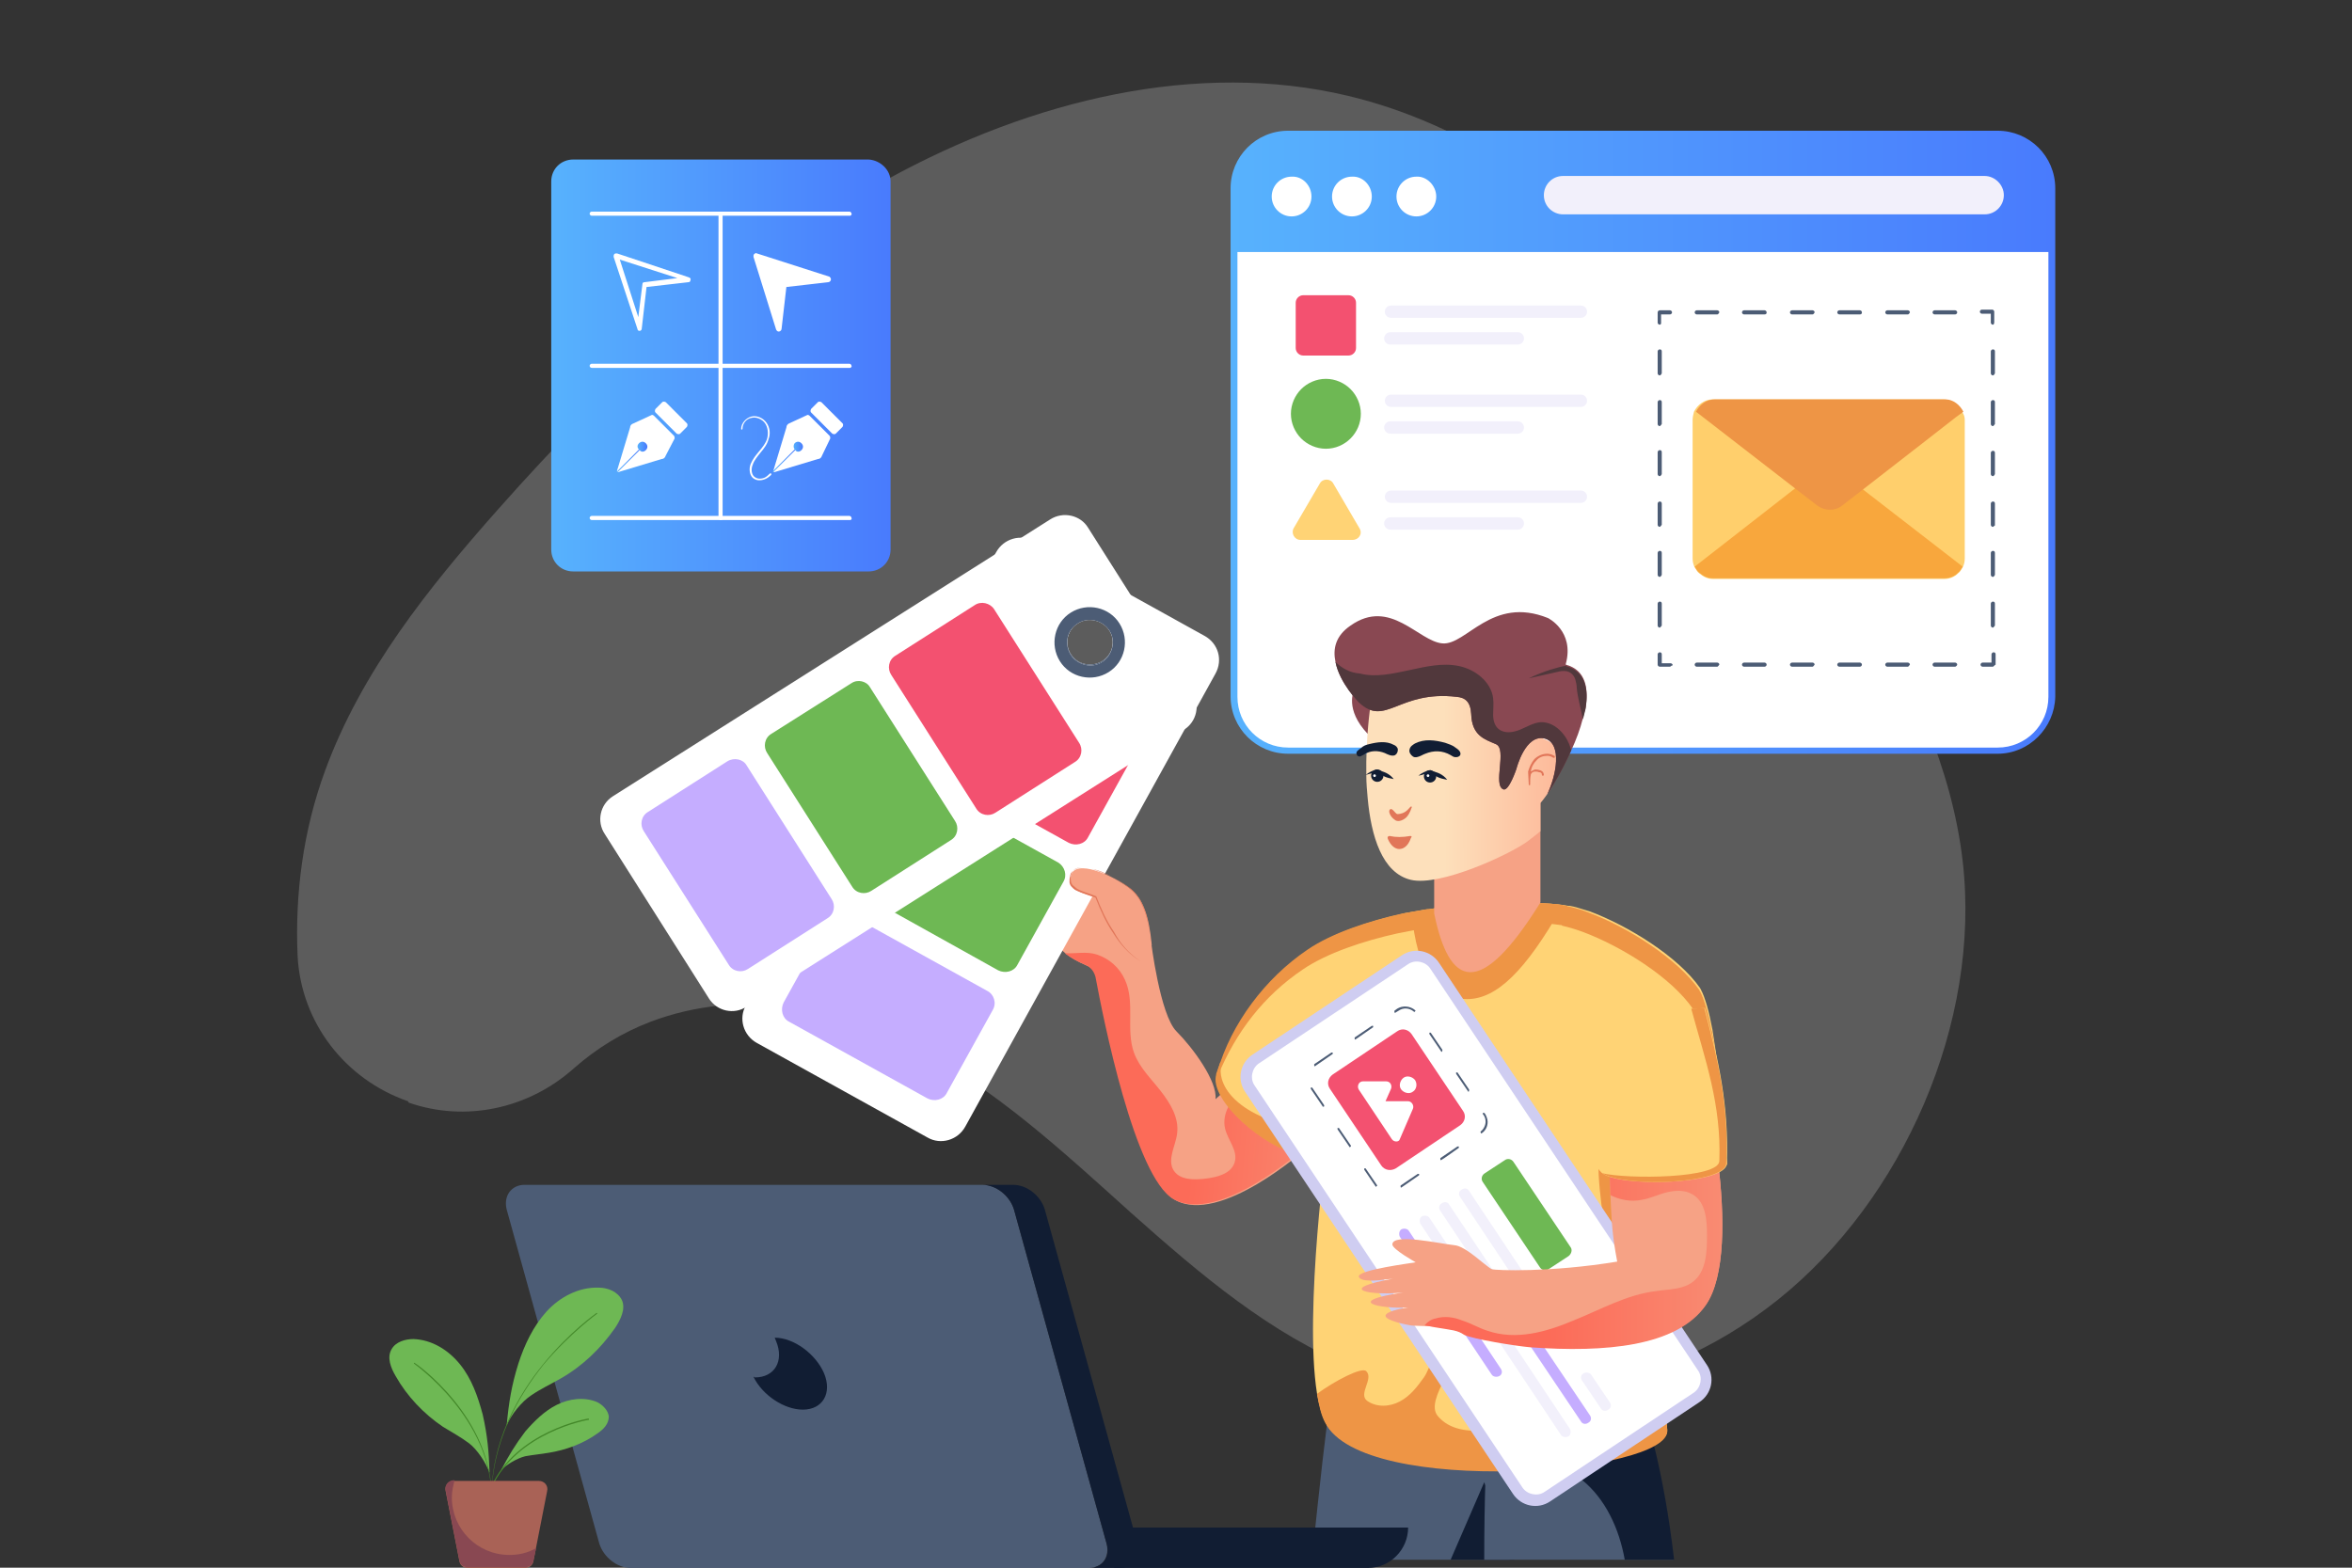 <?xml version="1.0" encoding="UTF-8" standalone="no"?>
<!DOCTYPE svg PUBLIC "-//W3C//DTD SVG 1.1//EN" "http://www.w3.org/Graphics/SVG/1.1/DTD/svg11.dtd">
<svg width="100%" height="100%" viewBox="0 0 480 320" version="1.1" xmlns="http://www.w3.org/2000/svg" xmlns:xlink="http://www.w3.org/1999/xlink" xml:space="preserve" xmlns:serif="http://www.serif.com/" style="fill-rule:evenodd;clip-rule:evenodd;stroke-linejoin:round;stroke-miterlimit:2;">
    <rect x="0" y="0" width="480" height="320" fill="#333333" stroke="none"/>
    <g id="Branding" transform="matrix(1.399,0,0,1.399,42.691,1.686)">
        <g>
            <path d="M29.098,159.67C37.398,162.57 46.598,160.57 53.198,154.67C56.498,151.77 60.198,149.47 64.398,147.87C77.398,142.97 91.298,145.57 102.898,151.57C114.598,157.57 124.498,166.77 134.498,175.77C144.498,184.67 154.798,193.47 166.998,198.37C186.498,206.27 210.498,203.07 228.798,188.47C247.098,173.87 258.498,147.97 255.798,124.47C254.198,110.57 248.098,98.27 241.798,86.67C232.798,70.17 222.998,54.07 210.698,40.77C198.398,27.47 183.298,16.87 166.098,12.77C144.198,7.57 120.198,13.27 98.898,24.97C77.598,36.77 58.898,54.17 41.998,73.27C31.998,84.57 22.198,96.77 16.898,111.27C13.698,119.97 12.498,129.27 12.898,138.27C13.398,147.97 19.798,156.27 28.998,159.47L29.098,159.67Z" style="fill:white;fill-opacity:0.2;fill-rule:nonzero;"/>
            <path d="M268.798,26.27L268.798,100.47C268.798,104.77 265.298,108.37 260.898,108.37L157.398,108.37C153.098,108.37 149.498,104.87 149.498,100.47L149.498,26.27C149.498,21.97 152.998,18.37 157.398,18.37L260.898,18.37C265.198,18.37 268.798,21.87 268.798,26.27Z" style="fill:white;fill-rule:nonzero;"/>
            <path d="M260.898,108.77L157.398,108.77C152.798,108.77 148.998,105.07 148.998,100.37L148.998,26.27C148.998,21.67 152.698,17.87 157.398,17.87L260.898,17.87C265.498,17.87 269.298,21.57 269.298,26.27L269.298,100.47C269.198,104.97 265.498,108.77 260.898,108.77ZM157.398,18.87C153.298,18.87 149.998,22.17 149.998,26.27L149.998,100.47C149.998,104.57 153.298,107.87 157.398,107.87L260.898,107.87C264.998,107.87 268.298,104.57 268.298,100.47L268.298,26.27C268.298,22.17 264.998,18.87 260.898,18.87L157.398,18.87Z" style="fill:url(#_Linear1);fill-rule:nonzero;"/>
            <path d="M268.798,35.57L268.798,26.27C268.798,21.97 265.298,18.37 260.898,18.37L157.398,18.37C153.098,18.37 149.498,21.87 149.498,26.27L149.498,35.57L268.798,35.57Z" style="fill:url(#_Linear2);fill-rule:nonzero;"/>
            <path d="M261.798,27.27C261.798,28.77 260.598,30.07 258.998,30.07L197.498,30.07C195.998,30.07 194.698,28.87 194.698,27.27C194.698,25.77 195.898,24.47 197.498,24.47L258.998,24.47C260.498,24.47 261.798,25.77 261.798,27.27Z" style="fill:rgb(242,240,251);fill-rule:nonzero;"/>
            <path d="M169.598,27.47C169.598,29.07 168.298,30.37 166.698,30.37C165.098,30.37 163.798,29.07 163.798,27.47C163.798,25.87 165.098,24.57 166.698,24.57C168.298,24.47 169.598,25.87 169.598,27.47ZM160.798,27.47C160.798,29.07 159.498,30.37 157.898,30.37C156.298,30.37 154.998,29.07 154.998,27.47C154.998,25.87 156.298,24.57 157.898,24.57C159.498,24.47 160.798,25.87 160.798,27.47ZM178.998,27.47C178.998,29.07 177.698,30.37 176.098,30.37C174.498,30.37 173.198,29.07 173.198,27.47C173.198,25.87 174.498,24.57 176.098,24.57C177.598,24.47 178.998,25.87 178.998,27.47Z" style="fill:white;fill-rule:nonzero;"/>
            <path d="M260.198,46.17C260.098,46.17 259.898,46.07 259.898,45.87L259.898,44.57L258.598,44.57C258.498,44.57 258.298,44.47 258.298,44.27C258.298,44.17 258.398,43.97 258.598,43.97L260.098,43.97C260.198,43.97 260.398,44.07 260.398,44.27L260.398,45.77C260.398,46.07 260.298,46.17 260.198,46.17ZM260.198,90.37C260.098,90.37 259.898,90.27 259.898,90.07L259.898,86.87C259.898,86.77 259.998,86.57 260.198,86.57C260.398,86.57 260.498,86.67 260.498,86.87L260.498,90.07C260.398,90.17 260.298,90.37 260.198,90.37ZM260.198,82.97C260.098,82.97 259.898,82.87 259.898,82.67L259.898,79.47C259.898,79.37 259.998,79.17 260.198,79.17C260.398,79.17 260.498,79.27 260.498,79.47L260.498,82.67C260.398,82.87 260.298,82.97 260.198,82.97ZM260.198,75.67C260.098,75.67 259.898,75.57 259.898,75.37L259.898,72.27C259.898,72.17 259.998,71.97 260.198,71.97C260.398,71.97 260.498,72.07 260.498,72.27L260.498,75.47C260.398,75.47 260.298,75.67 260.198,75.67ZM260.198,68.27C260.098,68.27 259.898,68.17 259.898,67.97L259.898,64.87C259.898,64.77 259.998,64.57 260.198,64.57C260.398,64.57 260.498,64.67 260.498,64.87L260.498,67.97C260.398,68.17 260.298,68.27 260.198,68.27ZM260.198,60.97C260.098,60.97 259.898,60.87 259.898,60.67L259.898,57.47C259.898,57.37 259.998,57.17 260.198,57.17C260.398,57.17 260.498,57.27 260.498,57.47L260.498,60.67C260.398,60.77 260.298,60.97 260.198,60.97ZM260.198,53.57C260.098,53.57 259.898,53.47 259.898,53.27L259.898,50.07C259.898,49.97 259.998,49.77 260.198,49.77C260.398,49.77 260.498,49.87 260.498,50.07L260.498,53.27C260.398,53.47 260.298,53.57 260.198,53.57ZM260.198,96.07L258.698,96.07C258.598,96.07 258.398,95.97 258.398,95.77C258.398,95.67 258.498,95.47 258.698,95.47L259.998,95.47L259.998,94.27C259.998,94.17 260.098,93.97 260.298,93.97C260.498,93.97 260.598,94.07 260.598,94.27L260.598,95.77C260.398,95.87 260.298,96.07 260.198,96.07ZM254.698,96.07L251.698,96.07C251.598,96.07 251.398,95.97 251.398,95.77C251.398,95.67 251.498,95.47 251.698,95.47L254.698,95.47C254.798,95.47 254.998,95.57 254.998,95.77C254.998,95.87 254.798,96.07 254.698,96.07ZM247.798,96.07L244.798,96.07C244.698,96.07 244.498,95.97 244.498,95.77C244.498,95.67 244.598,95.47 244.798,95.47L247.798,95.47C247.898,95.47 248.098,95.57 248.098,95.77C247.998,95.87 247.898,96.07 247.798,96.07ZM240.798,96.07L237.798,96.07C237.698,96.07 237.498,95.97 237.498,95.77C237.498,95.67 237.598,95.47 237.798,95.47L240.798,95.47C240.898,95.47 241.098,95.57 241.098,95.77C241.098,95.87 240.998,96.07 240.798,96.07ZM233.898,96.07L230.898,96.07C230.798,96.07 230.598,95.97 230.598,95.77C230.598,95.67 230.698,95.47 230.898,95.47L233.898,95.47C233.998,95.47 234.198,95.57 234.198,95.77C234.098,95.87 233.998,96.07 233.898,96.07ZM226.898,96.07L223.898,96.07C223.798,96.07 223.598,95.97 223.598,95.77C223.598,95.67 223.698,95.47 223.898,95.47L226.898,95.47C226.998,95.47 227.198,95.57 227.198,95.77C227.198,95.87 227.098,96.07 226.898,96.07ZM219.998,96.07L216.998,96.07C216.898,96.07 216.698,95.97 216.698,95.77C216.698,95.67 216.798,95.47 216.998,95.47L219.998,95.47C220.098,95.47 220.298,95.57 220.298,95.77C220.198,95.87 220.098,96.07 219.998,96.07ZM213.098,96.07L211.598,96.07C211.498,96.07 211.298,95.97 211.298,95.77L211.298,94.27C211.298,94.17 211.398,93.97 211.598,93.97C211.798,93.97 211.898,94.07 211.898,94.27L211.898,95.57L213.198,95.57C213.298,95.57 213.498,95.67 213.498,95.87C213.298,95.87 213.198,96.07 213.098,96.07ZM211.598,90.37C211.498,90.37 211.298,90.27 211.298,90.07L211.298,86.87C211.298,86.77 211.398,86.57 211.598,86.57C211.798,86.57 211.898,86.67 211.898,86.87L211.898,90.07C211.798,90.17 211.698,90.37 211.598,90.37ZM211.598,82.97C211.498,82.97 211.298,82.87 211.298,82.67L211.298,79.47C211.298,79.37 211.398,79.17 211.598,79.17C211.798,79.17 211.898,79.27 211.898,79.47L211.898,82.67C211.798,82.87 211.698,82.97 211.598,82.97ZM211.598,75.67C211.498,75.67 211.298,75.57 211.298,75.37L211.298,72.27C211.298,72.17 211.398,71.97 211.598,71.97C211.798,71.97 211.898,72.07 211.898,72.27L211.898,75.37C211.798,75.47 211.698,75.67 211.598,75.67ZM211.598,68.27C211.498,68.27 211.298,68.17 211.298,67.97L211.298,64.77C211.298,64.67 211.398,64.47 211.598,64.47C211.798,64.47 211.898,64.57 211.898,64.77L211.898,67.97C211.798,68.17 211.698,68.27 211.598,68.27ZM211.598,60.97C211.498,60.97 211.298,60.87 211.298,60.67L211.298,57.47C211.298,57.37 211.398,57.17 211.598,57.17C211.798,57.17 211.898,57.27 211.898,57.47L211.898,60.67C211.798,60.77 211.698,60.97 211.598,60.97ZM211.598,53.57C211.498,53.57 211.298,53.47 211.298,53.27L211.298,50.07C211.298,49.97 211.398,49.77 211.598,49.77C211.798,49.77 211.898,49.87 211.898,50.07L211.898,53.27C211.798,53.47 211.698,53.57 211.598,53.57ZM211.598,46.17C211.498,46.17 211.298,46.07 211.298,45.87L211.298,44.37C211.298,44.27 211.398,44.07 211.598,44.07L213.098,44.07C213.198,44.07 213.398,44.17 213.398,44.37C213.398,44.47 213.298,44.67 213.098,44.67L211.798,44.67L211.798,45.97C211.798,46.07 211.698,46.17 211.598,46.17ZM254.698,44.67L251.698,44.67C251.598,44.67 251.398,44.57 251.398,44.37C251.398,44.27 251.498,44.07 251.698,44.07L254.698,44.07C254.798,44.07 254.998,44.17 254.998,44.37C254.998,44.57 254.798,44.67 254.698,44.67ZM247.798,44.67L244.798,44.67C244.698,44.67 244.498,44.57 244.498,44.37C244.498,44.27 244.598,44.07 244.798,44.07L247.798,44.07C247.898,44.07 248.098,44.17 248.098,44.37C247.998,44.57 247.898,44.67 247.798,44.67ZM240.798,44.67L237.798,44.67C237.698,44.67 237.498,44.57 237.498,44.37C237.498,44.27 237.598,44.07 237.798,44.07L240.798,44.07C240.898,44.07 241.098,44.17 241.098,44.37C241.098,44.57 240.998,44.67 240.798,44.67ZM233.898,44.67L230.898,44.67C230.798,44.67 230.598,44.57 230.598,44.37C230.598,44.27 230.698,44.07 230.898,44.07L233.898,44.07C233.998,44.07 234.198,44.17 234.198,44.37C234.098,44.57 233.998,44.67 233.898,44.67ZM226.898,44.67L223.898,44.67C223.798,44.67 223.598,44.57 223.598,44.37C223.598,44.27 223.698,44.07 223.898,44.07L226.898,44.07C226.998,44.07 227.198,44.17 227.198,44.37C227.198,44.57 227.098,44.67 226.898,44.67ZM219.998,44.67L216.998,44.67C216.898,44.67 216.698,44.57 216.698,44.37C216.698,44.27 216.798,44.07 216.998,44.07L219.998,44.07C220.098,44.07 220.298,44.17 220.298,44.37C220.198,44.57 220.098,44.67 219.998,44.67Z" style="fill:rgb(76,92,117);fill-rule:nonzero;"/>
            <path d="M167.298,42.97L167.298,49.57C167.298,50.17 166.798,50.67 166.198,50.67L159.598,50.67C158.998,50.67 158.498,50.17 158.498,49.57L158.498,42.97C158.498,42.37 158.998,41.87 159.598,41.87L166.198,41.87C166.798,41.87 167.298,42.37 167.298,42.97Z" style="fill:rgb(243,81,112);fill-rule:nonzero;"/>
            <path d="M167.998,59.17C167.998,61.97 165.698,64.27 162.898,64.27C161.498,64.27 160.198,63.67 159.298,62.77C158.398,61.87 157.798,60.57 157.798,59.17C157.798,57.77 158.398,56.47 159.298,55.57C160.198,54.67 161.498,54.07 162.898,54.07C164.298,54.07 165.598,54.67 166.498,55.57C167.398,56.47 167.998,57.77 167.998,59.17Z" style="fill:rgb(110,184,84);fill-rule:nonzero;"/>
            <path d="M166.798,77.57L159.198,77.57C158.298,77.57 157.798,76.57 158.198,75.87L161.998,69.37C162.398,68.57 163.598,68.57 163.998,69.37L167.798,75.87C168.298,76.67 167.698,77.57 166.798,77.57Z" style="fill:rgb(255,211,117);fill-rule:nonzero;"/>
            <path d="M200.998,44.27C200.998,44.77 200.598,45.17 200.098,45.17L172.398,45.17C171.898,45.17 171.498,44.77 171.498,44.27C171.498,43.77 171.898,43.37 172.398,43.37L200.098,43.37C200.598,43.37 200.998,43.77 200.998,44.27ZM191.798,48.17C191.798,48.67 191.398,49.07 190.898,49.07L172.298,49.07C171.798,49.07 171.398,48.67 171.398,48.17C171.398,47.67 171.798,47.27 172.298,47.27L190.898,47.27C191.398,47.27 191.798,47.67 191.798,48.17ZM200.998,57.27C200.998,57.77 200.598,58.17 200.098,58.17L172.398,58.17C171.898,58.17 171.498,57.77 171.498,57.27C171.498,56.77 171.898,56.37 172.398,56.37L200.098,56.37C200.598,56.37 200.998,56.77 200.998,57.27ZM191.798,61.17C191.798,61.67 191.398,62.07 190.898,62.07L172.298,62.07C171.798,62.07 171.398,61.67 171.398,61.17C171.398,60.67 171.798,60.27 172.298,60.27L190.898,60.27C191.398,60.27 191.798,60.67 191.798,61.17ZM200.998,71.27C200.998,71.77 200.598,72.17 200.098,72.17L172.398,72.17C171.898,72.17 171.498,71.77 171.498,71.27C171.498,70.77 171.898,70.37 172.398,70.37L200.098,70.37C200.598,70.37 200.998,70.77 200.998,71.27ZM191.798,75.17C191.798,75.67 191.398,76.07 190.898,76.07L172.298,76.07C171.798,76.07 171.398,75.67 171.398,75.17C171.398,74.67 171.798,74.27 172.298,74.27L190.898,74.27C191.398,74.27 191.798,74.67 191.798,75.17Z" style="fill:rgb(242,240,251);fill-rule:nonzero;"/>
            <path d="M256.098,60.07L256.098,80.27C256.098,80.77 255.998,81.17 255.798,81.57C255.598,81.87 255.398,82.27 255.098,82.47C254.598,82.97 253.898,83.27 253.098,83.27L219.398,83.27C218.598,83.27 217.998,82.97 217.398,82.47C217.098,82.27 216.898,81.87 216.698,81.57C216.498,81.17 216.398,80.77 216.398,80.27L216.398,60.07C216.398,59.67 216.498,59.27 216.598,58.87C217.098,57.87 218.098,57.07 219.298,57.07L252.998,57.07C254.198,57.07 255.198,57.77 255.698,58.87C255.998,59.27 256.098,59.67 256.098,60.07Z" style="fill:rgb(255,207,108);fill-rule:nonzero;"/>
            <path d="M255.798,81.47C255.598,81.77 255.398,82.17 255.098,82.37C254.598,82.87 253.898,83.17 253.098,83.17L219.398,83.17C218.598,83.17 217.998,82.87 217.398,82.37C217.098,82.17 216.898,81.77 216.698,81.47L230.298,70.87L234.798,67.37C235.598,66.77 236.798,66.77 237.598,67.37L242.098,70.87L255.798,81.47Z" style="fill:rgb(248,167,61);fill-rule:nonzero;"/>
            <path d="M255.898,58.87L254.798,59.67L249.798,63.57L240.398,70.87L238.198,72.57C237.198,73.37 235.698,73.37 234.598,72.57L232.398,70.87L216.898,58.87C217.398,57.87 218.398,57.07 219.598,57.07L253.298,57.07C254.398,57.07 255.398,57.87 255.898,58.87Z" style="fill:rgb(238,149,69);fill-rule:nonzero;"/>
            <path d="M189.698,226.37C189.598,220.17 189.098,215.47 188.598,212.27C188.098,209.17 187.598,207.57 187.598,207.57L163.398,203.87C163.398,203.87 162.998,206.97 162.398,212.07C161.998,215.87 161.398,220.77 160.898,226.37L189.698,226.37Z" style="fill:rgb(76,92,117);fill-rule:nonzero;"/>
            <path d="M185.998,215.07L181.098,226.37L190.398,226.37L185.998,215.07Z" style="fill:rgb(17,29,51);fill-rule:nonzero;"/>
            <path d="M213.598,226.37C212.098,213.27 209.498,205.47 209.498,205.47L186.598,205.47C186.598,205.47 186.598,206.17 186.498,207.37C186.298,210.57 185.998,217.37 185.998,226.37L213.598,226.37Z" style="fill:rgb(76,92,117);fill-rule:nonzero;"/>
            <path d="M200.198,214.67C203.698,217.47 205.698,221.87 206.498,226.37L213.698,226.37C212.198,213.27 209.598,205.47 209.598,205.47L186.698,205.47C186.698,205.47 186.698,206.17 186.598,207.37C188.098,208.57 189.798,209.47 191.498,210.17C194.498,211.47 197.598,212.57 200.198,214.67Z" style="fill:rgb(17,29,51);fill-rule:nonzero;"/>
            <path d="M123.398,126.47C123.398,126.47 119.898,127.37 122.698,129.67C122.698,129.67 119.598,130.37 122.198,132.67C122.198,132.67 120.198,134.07 122.498,135.87C123.498,136.67 124.198,137.27 124.998,137.97C125.798,138.57 126.598,139.07 127.998,139.67C128.798,139.97 129.298,140.67 129.498,141.47C130.598,147.37 135.198,170.67 140.898,173.87C147.498,177.57 159.898,166.47 159.898,166.47L152.998,157.07L151.498,154.97L146.798,159.17C147.098,156.57 143.498,151.67 141.098,149.27C138.698,146.87 137.398,136.17 137.398,136.17C137.398,136.17 127.098,123.07 122.598,120.27C120.398,119.37 119.498,121.07 123.398,126.47Z" style="fill:rgb(246,162,133);fill-rule:nonzero;"/>
            <path d="M145.198,91.57L120.298,77.77C118.398,76.67 115.898,77.37 114.798,79.37L78.298,145.47C77.198,147.37 77.898,149.87 79.898,150.97L104.798,164.77C106.698,165.87 109.198,165.17 110.298,163.17L146.798,97.07C147.898,95.07 147.198,92.67 145.198,91.57ZM126.898,95.37C125.298,94.47 124.698,92.47 125.598,90.87C126.498,89.27 128.498,88.67 130.098,89.57C131.698,90.47 132.298,92.47 131.398,94.07C130.498,95.67 128.498,96.17 126.898,95.37Z" style="fill:white;fill-rule:nonzero;"/>
            <path d="M130.998,87.87C128.498,86.47 125.398,87.37 123.998,89.87C122.598,92.37 123.498,95.57 125.998,96.87C128.498,98.27 131.598,97.37 132.998,94.87C134.398,92.37 133.498,89.27 130.998,87.87ZM126.898,95.37C125.298,94.47 124.698,92.47 125.598,90.87C126.498,89.27 128.498,88.67 130.098,89.57C131.698,90.47 132.298,92.47 131.398,94.07C130.498,95.67 128.498,96.17 126.898,95.37Z" style="fill:rgb(76,92,117);fill-rule:nonzero;"/>
            <path d="M114.298,146.17L107.598,158.27C107.098,159.27 105.798,159.57 104.798,159.07L84.598,147.87C83.598,147.37 83.298,146.07 83.798,145.07L90.498,132.97C90.998,131.97 92.298,131.67 93.298,132.17L113.498,143.37C114.498,143.87 114.898,145.17 114.298,146.17Z" style="fill:rgb(197,173,255);fill-rule:nonzero;"/>
            <path d="M124.598,127.47L117.898,139.57C117.398,140.57 116.098,140.87 115.098,140.37L94.998,129.17C93.998,128.67 93.698,127.37 94.198,126.37L100.898,114.27C101.398,113.27 102.698,112.97 103.698,113.47L123.898,124.67C124.798,125.27 125.198,126.47 124.598,127.47Z" style="fill:rgb(110,184,84);fill-rule:nonzero;"/>
            <path d="M134.898,108.87L128.198,120.97C127.698,121.97 126.398,122.27 125.398,121.77L105.198,110.57C104.198,110.07 103.898,108.77 104.398,107.77L111.098,95.67C111.598,94.67 112.898,94.37 113.898,94.87L134.098,106.07C135.098,106.57 135.498,107.87 134.898,108.87Z" style="fill:rgb(243,81,112);fill-rule:nonzero;"/>
            <path d="M122.698,74.57L58.898,114.97C56.998,116.17 56.498,118.67 57.698,120.47L72.898,144.47C74.098,146.37 76.598,146.87 78.398,145.67L142.198,105.27C144.098,104.07 144.598,101.57 143.398,99.77L128.198,75.77C127.098,73.97 124.598,73.37 122.698,74.57ZM126.698,89.77C128.198,88.77 130.298,89.27 131.298,90.77C132.298,92.27 131.798,94.37 130.298,95.37C128.798,96.37 126.698,95.87 125.698,94.37C124.698,92.77 125.098,90.77 126.698,89.77Z" style="fill:white;fill-rule:nonzero;"/>
            <path d="M125.698,88.17C123.298,89.67 122.598,92.87 124.098,95.27C125.598,97.67 128.798,98.37 131.198,96.87C133.598,95.37 134.298,92.17 132.798,89.77C131.298,87.37 128.098,86.67 125.698,88.17ZM126.698,89.77C128.198,88.77 130.298,89.27 131.298,90.77C132.298,92.27 131.798,94.37 130.298,95.37C128.798,96.37 126.698,95.87 125.698,94.37C124.698,92.77 125.098,90.77 126.698,89.77Z" style="fill:rgb(76,92,117);fill-rule:nonzero;"/>
            <path d="M75.598,109.87L63.998,117.27C62.998,117.87 62.798,119.17 63.398,120.07L75.798,139.57C76.398,140.57 77.698,140.77 78.598,140.17L90.198,132.77C91.198,132.17 91.398,130.87 90.798,129.97L78.398,110.47C77.898,109.57 76.598,109.27 75.598,109.87Z" style="fill:rgb(197,173,255);fill-rule:nonzero;"/>
            <path d="M93.698,98.47L81.998,105.87C80.998,106.47 80.798,107.77 81.398,108.67L93.798,128.17C94.398,129.17 95.698,129.37 96.598,128.77L108.198,121.37C109.198,120.77 109.398,119.47 108.798,118.57L96.398,99.07C95.898,98.17 94.598,97.87 93.698,98.47Z" style="fill:rgb(110,184,84);fill-rule:nonzero;"/>
            <path d="M111.698,87.07L100.098,94.47C99.098,95.07 98.898,96.37 99.498,97.27L111.898,116.77C112.498,117.77 113.798,117.97 114.698,117.37L126.298,109.97C127.298,109.37 127.498,108.07 126.898,107.17L114.498,87.67C113.898,86.77 112.598,86.47 111.698,87.07Z" style="fill:rgb(243,81,112);fill-rule:nonzero;"/>
            <path d="M124.798,137.87C125.598,138.47 126.398,138.97 127.798,139.57C128.598,139.87 129.098,140.57 129.298,141.37C130.398,147.27 134.998,170.57 140.698,173.77C147.298,177.47 159.698,166.37 159.698,166.37L152.798,156.97C152.098,157.17 151.498,157.47 150.898,157.87C148.998,159.07 147.698,161.37 148.198,163.47C148.598,165.17 150.098,166.67 149.598,168.37C149.098,170.07 146.998,170.57 145.298,170.77C143.598,170.97 141.598,170.97 140.698,169.57C139.698,167.97 140.998,165.97 141.198,164.17C141.498,161.87 140.198,159.77 138.798,157.97C137.398,156.17 135.698,154.57 134.898,152.37C133.698,148.97 135.098,145.07 133.598,141.77C132.798,139.97 131.298,138.67 129.498,138.07C127.998,137.57 126.398,137.97 124.798,137.87Z" style="fill:url(#_Linear3);fill-rule:nonzero;"/>
            <path d="M221.398,168.67L215.498,168.67L215.498,170.47L209.298,170.57C209.298,170.57 211.598,194.87 212.698,207.37C213.298,213.67 168.298,217.27 162.798,206.27C162.298,205.27 161.898,203.77 161.598,202.07C159.698,190.17 163.098,164.67 163.298,163.87C163.098,164.17 162.498,165.57 160.598,166.77C160.198,166.97 159.898,167.17 159.598,167.17C155.598,167.17 146.898,160.47 146.898,156.27C146.898,155.97 146.898,155.67 146.998,155.47C147.198,154.87 147.398,154.37 147.598,153.77C150.198,147.07 154.698,141.17 160.398,137.37C163.898,134.97 169.298,133.17 174.298,132.07C174.598,131.97 174.998,131.97 175.298,131.87C176.098,131.77 176.898,131.57 177.698,131.47L177.898,131.47C179.598,131.17 181.198,130.97 182.598,130.97C186.498,130.77 194.398,130.17 198.298,130.97L198.498,130.97C199.098,131.07 199.798,131.27 200.398,131.47C200.698,131.57 201.098,131.67 201.398,131.77C206.998,133.87 214.298,138.37 217.498,142.97C217.498,143.07 217.598,143.07 217.598,143.17C218.198,144.27 218.798,146.37 219.298,149.07C220.398,155.67 221.098,164.87 221.398,168.67Z" style="fill:rgb(255,211,117);fill-rule:nonzero;"/>
            <path d="M197.498,130.87L197.298,131.17C191.998,140.47 187.798,144.57 183.498,144.57C178.998,144.57 176.198,140.37 175.398,131.97C176.098,131.87 176.898,131.67 177.598,131.57L177.798,131.57C179.598,131.27 181.098,131.07 182.498,131.07C186.098,130.77 193.498,130.17 197.498,130.87Z" style="fill:rgb(238,149,69);fill-rule:nonzero;"/>
            <path d="M171.898,141.87C170.198,147.67 166.098,158.67 163.198,163.97C170.898,153.57 171.898,141.87 171.898,141.87Z" style="fill:rgb(151,111,248);fill-rule:nonzero;"/>
            <path d="M146.798,156.27C146.798,160.47 155.498,167.27 159.498,167.17C159.798,167.17 160.098,167.07 160.498,166.77C159.798,165.57 158.798,164.67 157.598,163.87C156.198,162.97 154.698,162.27 153.198,161.57C151.698,160.87 150.298,159.97 149.198,158.77C148.398,157.87 147.798,156.87 147.598,155.67C147.498,155.17 147.598,154.37 147.498,153.77C147.298,154.37 147.098,154.87 146.898,155.47C146.898,155.77 146.798,156.07 146.798,156.27ZM161.598,202.17C161.898,203.87 162.198,205.27 162.798,206.37C168.298,217.37 213.298,213.87 212.698,207.47C211.598,194.97 209.298,170.67 209.298,170.67L215.498,170.47L215.498,168.67L221.398,168.67C221.098,164.87 220.398,155.67 219.198,149.27C218.298,148.87 217.398,148.57 216.398,148.37C213.998,147.87 211.398,147.97 209.298,149.07C206.098,150.77 205.598,154.97 204.298,158.07C202.798,161.87 202.498,166.17 202.698,170.27C202.998,175.77 204.298,181.17 204.498,186.67C204.798,192.27 203.998,197.97 202.298,203.37C201.998,204.17 201.798,204.97 201.198,205.57C199.898,207.07 197.498,206.97 195.498,206.87C190.098,206.37 182.698,209.57 179.198,205.37C177.198,202.87 183.198,197.27 180.298,195.77C178.798,194.97 178.198,198.37 177.198,199.77C176.198,201.17 175.198,202.47 173.698,203.27C172.198,204.07 170.298,204.17 168.898,203.17C167.598,202.17 169.898,199.97 168.798,198.87C168.198,198.17 164.198,200.27 161.598,202.17Z" style="fill:rgb(238,149,69);fill-rule:nonzero;"/>
            <path d="M217.398,203.37L195.598,217.87C193.798,219.07 191.398,218.57 190.198,216.77L151.098,158.07C149.898,156.27 150.398,153.87 152.198,152.67L173.998,138.17C175.798,136.97 178.198,137.47 179.398,139.27L218.498,197.97C219.698,199.77 219.198,202.17 217.398,203.37Z" style="fill:rgb(207,205,241);fill-rule:nonzero;"/>
            <path d="M152.498,157.17C151.798,156.17 152.098,154.67 153.098,153.97L174.898,139.47C175.898,138.77 177.398,139.07 178.098,140.07L217.198,198.77C217.898,199.77 217.598,201.27 216.598,201.97L194.798,216.47C193.798,217.17 192.298,216.87 191.598,215.87L152.498,157.17Z" style="fill:white;fill-rule:nonzero;"/>
            <path d="M198.298,182.07L195.398,183.97C194.998,184.27 194.398,184.17 194.098,183.67L185.798,171.27C185.498,170.87 185.598,170.27 186.098,169.97L188.998,168.07C189.398,167.77 189.998,167.87 190.298,168.37L198.598,180.77C198.898,181.17 198.698,181.77 198.298,182.07Z" style="fill:rgb(110,184,84);fill-rule:nonzero;"/>
            <path d="M197.698,193.47L183.798,172.57C183.598,172.17 183.098,172.07 182.698,172.37C182.298,172.57 182.198,173.07 182.498,173.47L196.398,194.37C196.598,194.77 197.098,194.87 197.498,194.57C197.798,194.37 197.898,193.87 197.698,193.47ZM200.498,199.17C200.098,199.37 199.998,199.87 200.298,200.27L202.998,204.27C203.198,204.67 203.698,204.77 204.098,204.47C204.498,204.27 204.598,203.77 204.298,203.37L201.598,199.37C201.398,199.07 200.898,198.97 200.498,199.17Z" style="fill:rgb(242,240,251);fill-rule:nonzero;"/>
            <path d="M192.298,193.17C191.898,193.37 191.798,193.87 192.098,194.27L200.098,206.17C200.298,206.57 200.798,206.67 201.198,206.37C201.598,206.17 201.698,205.67 201.398,205.27L193.398,193.37C193.198,193.07 192.698,192.97 192.298,193.17Z" style="fill:rgb(197,173,255);fill-rule:nonzero;"/>
            <path d="M188.898,186.57L180.898,174.57C180.698,174.17 180.198,174.07 179.798,174.37C179.398,174.57 179.298,175.07 179.598,175.47L187.598,187.47C187.798,187.87 188.298,187.97 188.698,187.67C188.998,187.37 189.098,186.87 188.898,186.57ZM198.298,208.37C197.898,208.57 197.398,208.47 197.198,208.17L176.698,177.37C176.498,176.97 176.598,176.47 176.898,176.27C177.298,176.07 177.798,176.17 177.998,176.47L198.498,207.27C198.698,207.67 198.598,208.17 198.298,208.37Z" style="fill:rgb(242,240,251);fill-rule:nonzero;"/>
            <path d="M188.198,199.57C187.798,199.77 187.298,199.67 187.098,199.37L173.698,179.27C173.498,178.87 173.598,178.37 173.898,178.17C174.298,177.97 174.798,178.07 174.998,178.37L188.398,198.47C188.698,198.87 188.598,199.37 188.198,199.57Z" style="fill:rgb(197,173,255);fill-rule:nonzero;"/>
            <path d="M170.998,168.87L163.498,157.67C162.998,156.97 163.198,156.07 163.898,155.57L173.298,149.27C173.998,148.77 174.898,148.97 175.398,149.67L182.898,160.87C183.398,161.57 183.198,162.47 182.498,162.97L173.098,169.27C172.398,169.67 171.498,169.57 170.998,168.87Z" style="fill:rgb(243,81,112);fill-rule:nonzero;"/>
            <path d="M173.898,172.07C173.898,172.07 173.798,172.07 173.798,171.97L173.798,171.77L176.298,170.07L176.498,170.07L176.498,170.27L173.898,172.07C173.898,171.97 173.898,172.07 173.898,172.07ZM170.198,171.97L168.498,169.47L168.498,169.27L168.698,169.27L170.398,171.77L170.198,171.97ZM179.698,168.07C179.698,168.07 179.598,168.07 179.598,167.97L179.598,167.77L182.098,166.07L182.298,166.07L182.298,166.27C182.298,166.27 179.798,168.07 179.698,168.07ZM166.398,166.17C166.398,166.17 166.298,166.17 166.298,166.07L164.598,163.57L164.598,163.37L164.798,163.37L166.498,165.87C166.598,165.97 166.598,166.07 166.398,166.17C166.498,166.17 166.498,166.17 166.398,166.17ZM185.598,164.17C185.598,164.17 185.498,164.17 185.498,164.07C185.398,163.97 185.498,163.87 185.498,163.87C185.898,163.57 186.198,162.97 186.198,162.47C186.198,162.07 186.098,161.77 185.898,161.47L185.798,161.37L185.798,161.17L185.998,161.17L186.098,161.27C186.298,161.57 186.498,162.07 186.498,162.47C186.498,163.17 186.198,163.77 185.598,164.17C185.698,164.17 185.598,164.17 185.598,164.17ZM162.498,160.27C162.498,160.27 162.398,160.27 162.398,160.17L160.698,157.67L160.698,157.47L160.898,157.47L162.598,159.97C162.698,160.17 162.698,160.27 162.498,160.27C162.598,160.27 162.498,160.27 162.498,160.27ZM183.698,158.07C183.698,158.07 183.598,158.07 183.598,157.97L181.898,155.47L181.898,155.27L182.098,155.27L183.798,157.77C183.798,157.97 183.798,158.07 183.698,158.07ZM161.298,154.37C161.298,154.37 161.198,154.37 161.198,154.27L161.198,154.07L163.698,152.37L163.898,152.37L163.898,152.57L161.298,154.37C161.398,154.37 161.298,154.37 161.298,154.37ZM179.798,152.27C179.798,152.27 179.698,152.27 179.698,152.17L177.998,149.67L177.998,149.47L178.198,149.47L179.898,151.97C179.898,152.07 179.898,152.17 179.798,152.27ZM167.198,150.47C167.198,150.47 167.098,150.47 167.098,150.37L167.098,150.17L169.598,148.47L169.798,148.47L169.798,148.67L167.198,150.47ZM172.998,146.57C172.998,146.57 172.898,146.57 172.898,146.47L172.898,146.27L173.298,145.97C174.098,145.47 175.198,145.57 175.898,146.17C175.998,146.27 175.998,146.27 175.898,146.37C175.798,146.47 175.798,146.47 175.698,146.37C175.098,145.87 174.198,145.77 173.498,146.27L172.998,146.57C173.098,146.47 173.098,146.57 172.998,146.57Z" style="fill:rgb(76,92,117);fill-rule:nonzero;"/>
            <path d="M172.498,164.97L167.698,157.77C167.398,157.27 167.698,156.57 168.298,156.57L171.698,156.57C172.298,156.57 172.598,157.17 172.398,157.67L171.598,159.47L174.898,159.47C175.398,159.47 175.798,160.07 175.598,160.57L173.698,164.97C173.598,165.47 172.798,165.47 172.498,164.97ZM175.598,158.07C175.098,158.47 174.298,158.27 173.898,157.77C173.498,157.27 173.698,156.47 174.198,156.07C174.698,155.67 175.498,155.87 175.898,156.37C176.298,156.97 176.098,157.77 175.598,158.07Z" style="fill:white;fill-rule:nonzero;"/>
            <path d="M147.098,155.87C149.798,149.27 153.898,144.07 159.498,140.27C162.998,137.87 168.398,136.07 173.398,134.97C174.598,134.77 175.698,134.47 176.798,134.37C178.098,134.17 179.198,133.97 180.298,133.87C180.798,133.87 181.198,133.77 181.598,133.77C184.798,133.57 190.698,133.17 194.798,133.47C195.698,133.57 196.498,133.67 197.198,133.77C197.298,133.77 197.298,133.77 197.398,133.87C198.298,134.07 199.298,134.37 200.398,134.77C205.998,136.87 213.298,141.37 216.498,146.07C217.198,147.07 217.798,149.37 218.298,152.17C219.098,156.57 219.898,163.97 220.298,168.77L221.398,168.77C221.098,164.97 220.398,155.77 219.198,149.37C218.698,146.77 218.098,144.57 217.498,143.47C217.398,143.37 217.398,143.37 217.398,143.27C214.198,138.67 206.898,134.07 201.298,131.97C200.298,131.57 199.298,131.27 198.398,131.07L198.298,131.07C198.198,131.07 198.198,131.07 198.098,130.97C194.298,130.17 186.298,130.77 182.398,130.97C180.998,131.07 179.298,131.27 177.498,131.47C176.398,131.67 175.298,131.87 174.098,132.07C169.098,133.17 163.698,134.97 160.198,137.37C153.998,141.57 149.098,148.17 147.098,155.07L147.098,155.87Z" style="fill:rgb(238,149,69);fill-rule:nonzero;"/>
            <path d="M135.898,139.07C131.498,136.47 129.298,129.77 129.298,129.77C126.498,128.77 125.198,128.57 125.698,126.57C126.298,124.07 131.698,126.37 134.498,128.57C136.198,129.97 137.098,132.37 137.498,136.67" style="fill:rgb(246,162,133);fill-rule:nonzero;"/>
            <path d="M135.898,139.07C134.198,138.07 132.898,136.57 131.898,134.97C130.798,133.37 129.998,131.57 129.298,129.77C128.298,129.37 127.398,129.17 126.398,128.67C126.198,128.57 125.998,128.37 125.798,128.17C125.598,127.97 125.498,127.67 125.498,127.47C125.498,127.17 125.498,126.97 125.598,126.67C125.598,126.37 125.698,126.17 125.898,125.97C126.198,125.57 126.798,125.37 127.298,125.37C127.798,125.37 128.298,125.47 128.798,125.57C129.798,125.87 130.698,126.27 131.598,126.67C132.498,127.17 133.398,127.67 134.198,128.27C134.998,128.87 135.698,129.77 136.098,130.67C136.998,132.57 137.198,134.57 137.398,136.57C137.198,134.57 136.898,132.47 135.998,130.67C135.198,128.77 133.298,127.67 131.598,126.67C130.698,126.17 129.798,125.77 128.798,125.57C128.298,125.47 127.798,125.37 127.298,125.37C126.798,125.37 126.298,125.47 125.998,125.87C125.698,126.27 125.598,126.77 125.698,127.27C125.698,127.47 125.798,127.77 125.998,127.97C126.198,128.17 126.398,128.27 126.598,128.47C127.498,128.97 128.498,129.17 129.398,129.57C130.098,131.37 130.898,133.17 131.998,134.77C132.898,136.47 134.198,137.97 135.898,139.07Z" style="fill:rgb(225,118,89);fill-rule:nonzero;"/>
            <path d="M171.598,185.47C171.798,185.47 172.898,185.37 173.198,185.27C163.598,186.97 169.798,187.87 174.198,187.37C165.498,188.67 170.598,189.77 174.898,189.57C173.498,189.77 171.698,190.17 171.598,190.77C171.598,191.27 173.098,191.77 175.198,192.17C175.698,192.27 178.398,192.27 178.898,192.37C181.298,192.77 182.098,192.77 183.098,193.47C184.398,194.07 190.398,195.07 192.698,195.27C203.598,196.07 214.098,195.17 218.298,189.17C221.198,185.07 221.098,176.17 220.098,168.17L204.298,168.17C204.298,169.67 204.298,171.17 204.398,172.67L204.398,173.07C204.598,176.87 204.598,178.67 205.398,182.87C195.698,184.47 187.598,184.17 187.098,183.97C186.098,183.47 183.298,180.57 181.598,180.47C179.598,180.27 172.598,178.67 172.598,180.37C172.598,181.07 175.998,182.97 175.998,182.97C175.598,183.07 167.498,184.07 167.698,185.07C167.998,185.97 170.998,185.57 171.598,185.47Z" style="fill:rgb(246,162,133);fill-rule:nonzero;"/>
            <path d="M177.298,192.17C177.798,192.27 178.398,192.37 178.898,192.47C181.298,192.87 182.098,192.87 183.098,193.57C184.398,194.17 190.398,195.17 192.698,195.37C203.598,196.17 214.098,195.27 218.298,189.27C221.198,185.17 221.098,176.27 220.098,168.27L204.298,168.27C204.298,169.77 204.298,171.27 204.398,172.77L204.398,173.17C205.798,173.87 207.398,174.17 208.898,173.87C210.198,173.67 211.398,173.07 212.598,172.77C213.898,172.47 215.198,172.37 216.398,173.07C218.298,174.17 218.498,176.77 218.498,178.97C218.498,181.47 218.398,184.27 216.498,185.77C214.998,186.97 212.998,186.87 211.098,187.17C206.798,187.67 202.998,189.87 198.998,191.47C194.998,193.17 190.598,194.37 186.498,192.97C185.198,192.57 184.098,191.87 182.798,191.47C181.598,190.97 180.198,190.77 178.898,191.17C178.298,191.27 177.698,191.67 177.298,192.17Z" style="fill:url(#_Linear4);fill-rule:nonzero;"/>
            <path d="M202.598,146.87L218.198,145.87C220.198,153.47 221.698,160.17 221.398,168.57C221.298,171.67 205.398,172.07 203.098,169.87C198.598,165.47 202.598,146.87 202.598,146.87Z" style="fill:rgb(255,211,117);fill-rule:nonzero;"/>
            <path d="M203.198,169.97C206.698,172.17 221.198,171.47 221.298,168.57C221.698,160.07 220.098,153.47 218.098,145.87L216.198,145.97C218.198,153.37 220.598,159.87 220.298,168.17C220.298,170.77 206.898,170.87 203.198,169.97Z" style="fill:rgb(238,149,69);fill-rule:nonzero;"/>
            <path d="M166.998,99.57C166.998,99.57 165.598,102.27 168.998,105.87L172.998,98.57L166.998,99.57Z" style="fill:rgb(137,72,82);fill-rule:nonzero;"/>
            <path d="M194.198,130.47L194.198,112.27L178.698,112.27L178.698,132.07C180.898,142.77 185.298,144.77 194.198,130.47Z" style="fill:rgb(246,162,133);fill-rule:nonzero;"/>
            <path d="M168.798,111.97C168.798,113.07 168.898,114.17 168.998,115.27C169.498,120.77 171.098,126.17 175.298,127.17C179.598,128.17 189.698,123.47 192.298,121.57C193.498,120.67 194.198,120.07 194.198,120.07L194.198,115.97C194.198,115.97 196.098,113.77 196.898,111.47C197.498,109.57 197.298,107.57 194.598,106.57L193.598,97.77C183.098,97.37 173.098,96.87 169.398,101.87C169.398,101.67 168.698,106.47 168.798,111.97Z" style="fill:url(#_Linear5);fill-rule:nonzero;"/>
            <path d="M164.298,95.37C164.898,98.47 167.698,101.27 167.698,101.27C171.598,104.97 173.498,99.47 181.998,100.47C183.198,100.57 183.998,101.17 184.098,102.97C184.198,106.17 186.098,106.67 187.698,107.37C189.398,108.07 187.198,113.37 188.798,113.97C189.598,114.27 190.698,110.97 190.698,110.97C190.698,110.97 191.998,105.77 194.898,106.57C197.398,107.37 196.498,111.97 195.198,114.67C195.298,114.57 196.698,112.47 198.098,109.57C198.298,109.17 198.498,108.67 198.698,108.27C199.398,106.77 199.998,105.17 200.398,103.57C200.498,103.07 200.698,102.47 200.798,101.97C201.198,99.37 200.898,96.57 197.898,95.77L197.898,95.67C199.198,90.87 195.298,88.97 195.298,88.97C187.098,85.67 183.398,92.97 179.898,92.67C176.398,92.37 172.298,85.97 166.498,90.07C164.298,91.57 163.898,93.47 164.298,95.37Z" style="fill:rgb(137,72,82);fill-rule:nonzero;"/>
            <path d="M175.298,116.47C175.398,116.47 175.498,116.47 175.398,116.67C175.198,117.27 174.898,117.87 174.498,118.17C173.998,118.57 173.298,118.77 172.898,118.37C172.298,117.97 171.898,117.07 172.298,116.87C172.598,116.67 172.998,117.47 173.298,117.57C174.598,117.57 174.998,116.67 175.298,116.47ZM192.398,111.37C192.598,110.67 192.898,110.07 193.298,109.57C193.798,109.07 194.498,108.77 195.198,108.77C195.498,108.77 195.898,108.87 196.198,109.07C196.298,109.07 196.298,109.17 196.298,109.27C196.298,109.37 196.198,109.37 196.098,109.37C195.798,109.17 195.498,109.07 195.198,109.07C194.598,109.07 193.998,109.27 193.598,109.77C193.198,110.17 192.898,110.67 192.798,111.37C192.998,111.27 193.098,111.17 193.398,111.07C193.598,111.07 193.798,111.07 194.098,111.17C194.198,111.17 194.398,111.27 194.498,111.37C194.598,111.47 194.698,111.67 194.698,111.87C194.698,111.97 194.598,111.97 194.498,111.97C194.398,111.97 194.398,111.87 194.398,111.77C194.398,111.67 194.398,111.67 194.298,111.57C194.198,111.47 194.098,111.47 193.998,111.47C193.798,111.37 193.598,111.37 193.398,111.37C193.098,111.37 192.898,111.57 192.798,111.77C192.698,112.27 192.698,112.77 192.698,113.27C192.698,113.37 192.598,113.37 192.598,113.37C192.498,113.37 192.498,113.27 192.498,113.27" style="fill:rgb(225,118,89);fill-rule:nonzero;"/>
            <path d="M178.998,112.07C178.998,112.57 178.598,112.97 178.098,112.97C177.598,112.97 177.198,112.57 177.198,112.07C177.198,111.57 177.598,111.17 178.098,111.17C178.598,111.27 178.998,111.57 178.998,112.07Z" style="fill:rgb(17,29,51);fill-rule:nonzero;"/>
            <path d="M176.398,111.97C176.998,111.87 177.498,111.67 177.998,111.47C178.398,111.67 178.798,111.97 179.198,112.17C179.598,112.37 180.098,112.47 180.598,112.57C180.298,112.17 179.898,111.87 179.498,111.67C179.098,111.47 178.598,111.37 178.198,111.17L178.098,111.17C177.498,111.27 176.898,111.57 176.398,111.97C176.398,111.87 176.398,111.87 176.398,111.97ZM171.298,111.97C171.298,112.47 170.898,112.87 170.398,112.87C169.898,112.87 169.498,112.47 169.498,111.97C169.498,111.47 169.898,111.07 170.398,111.07C170.898,111.07 171.298,111.47 171.298,111.97Z" style="fill:rgb(17,29,51);fill-rule:nonzero;"/>
            <path d="M170.198,111.97C170.198,112.07 170.098,112.17 169.998,112.17C169.898,112.17 169.798,112.07 169.798,111.97C169.798,111.87 169.898,111.77 169.998,111.77C170.098,111.77 170.198,111.87 170.198,111.97ZM177.998,111.97C177.998,112.07 177.898,112.17 177.798,112.17C177.698,112.17 177.598,112.07 177.598,111.97C177.598,111.87 177.698,111.77 177.798,111.77C177.898,111.77 177.998,111.87 177.998,111.97Z" style="fill:rgb(251,251,251);fill-rule:nonzero;"/>
            <path d="M168.698,111.87C169.298,111.67 169.898,111.57 170.398,111.37L170.198,111.37C170.598,111.57 170.998,111.87 171.398,112.07C171.798,112.27 172.298,112.37 172.798,112.47C172.498,112.07 172.098,111.77 171.698,111.57C171.298,111.37 170.798,111.27 170.398,111.07L170.298,111.07C169.798,111.17 169.198,111.47 168.698,111.87C168.698,111.77 168.698,111.77 168.698,111.87ZM180.298,107.17C178.798,106.77 177.298,106.57 175.898,107.27C175.598,107.47 175.198,107.67 175.098,108.17C174.998,108.57 175.298,108.97 175.598,109.17C175.898,109.37 176.198,109.27 176.498,109.17C176.798,109.07 177.098,108.87 177.398,108.77C178.598,108.27 179.898,108.27 181.098,108.97C181.298,109.07 181.498,109.27 181.798,109.27C181.998,109.27 182.298,109.27 182.498,108.97C182.698,108.47 182.098,108.07 181.798,107.87C181.298,107.47 180.798,107.37 180.298,107.17ZM169.198,107.37C170.398,107.07 171.698,106.87 172.798,107.47C173.098,107.57 173.398,107.87 173.398,108.17C173.398,108.47 173.298,108.77 172.998,108.97C172.798,109.07 172.498,109.07 172.198,108.97C171.898,108.87 171.698,108.77 171.498,108.67C170.498,108.27 169.398,108.27 168.498,108.87L167.898,109.17C167.698,109.17 167.498,109.17 167.398,108.87C167.198,108.47 167.698,108.17 167.998,107.97C168.398,107.57 168.798,107.47 169.198,107.37Z" style="fill:rgb(17,29,51);fill-rule:nonzero;"/>
            <path d="M164.298,95.37C164.898,98.47 167.698,101.27 167.698,101.27C171.598,104.97 173.498,99.47 181.998,100.47C183.198,100.57 183.998,101.17 184.098,102.97C184.198,106.17 186.098,106.67 187.698,107.37C189.398,108.07 187.198,113.37 188.798,113.97C189.598,114.27 190.698,110.97 190.698,110.97C190.698,110.97 191.998,105.77 194.898,106.57C197.398,107.37 196.498,111.97 195.198,114.67C195.298,114.57 196.698,112.47 198.098,109.57C198.298,109.17 198.498,108.67 198.698,108.27L198.398,107.37C197.698,105.67 196.098,104.07 194.198,104.17C193.098,104.27 192.198,104.87 191.198,105.27C190.198,105.67 188.998,105.87 188.098,105.17C187.498,104.67 187.298,103.87 187.298,103.07C187.298,102.27 187.398,101.47 187.298,100.67C186.998,98.27 184.698,96.47 182.298,95.97C179.898,95.47 177.398,96.07 175.098,96.57C172.698,97.07 170.198,97.67 167.898,97.07C166.398,96.97 165.198,96.27 164.298,95.37ZM192.498,97.77C193.798,97.47 195.198,97.17 196.498,96.87C197.198,96.67 197.998,96.57 198.598,96.97C198.898,97.17 199.198,97.57 199.298,97.97C199.398,98.37 199.498,98.77 199.498,99.17C199.598,100.47 200.098,102.17 200.398,103.77C200.498,103.27 200.698,102.67 200.798,102.17C201.198,99.57 200.898,96.77 197.898,95.97L197.898,95.87C197.798,95.97 197.798,95.97 197.698,95.97C197.098,96.07 194.698,96.67 192.498,97.77Z" style="fill:rgb(81,56,60);fill-rule:nonzero;"/>
            <path d="M175.198,120.77C174.098,120.97 173.098,120.97 172.198,120.77C171.998,120.77 171.898,120.87 171.898,121.07C172.098,121.67 172.698,122.67 173.598,122.67C174.598,122.67 175.098,121.67 175.298,121.07C175.498,120.87 175.398,120.77 175.198,120.77Z" style="fill:rgb(225,118,89);fill-rule:nonzero;"/>
            <path d="M43.398,175.27L56.898,223.97C57.498,225.97 59.498,227.57 61.498,227.57L128.298,227.57C130.298,227.57 131.398,225.97 130.898,223.97L117.398,175.27C116.798,173.27 114.798,171.67 112.798,171.67L45.998,171.67C44.098,171.67 42.898,173.27 43.398,175.27Z" style="fill:rgb(76,92,117);fill-rule:nonzero;"/>
            <path d="M112.798,171.67C114.798,171.67 116.798,173.27 117.398,175.27L130.898,223.97C131.498,225.97 130.298,227.57 128.298,227.57L132.798,227.57C134.798,227.57 135.898,225.97 135.398,223.97L121.898,175.27C121.298,173.27 119.298,171.67 117.298,171.67L112.798,171.67ZM79.398,199.67C80.698,202.37 83.898,204.47 86.598,204.47C89.498,204.47 90.898,202.07 89.698,199.17C88.498,196.37 85.298,193.97 82.498,193.97C82.598,194.17 82.598,194.27 82.698,194.47C83.898,197.37 82.498,199.77 79.598,199.77C79.498,199.67 79.398,199.67 79.398,199.67Z" style="fill:rgb(17,29,51);fill-rule:nonzero;"/>
            <path d="M131.998,221.67L131.998,227.57L168.998,227.57C172.298,227.57 174.898,224.87 174.898,221.67L131.998,221.67Z" style="fill:rgb(17,29,51);fill-rule:nonzero;"/>
            <path d="M99.398,25.27L99.398,78.97C99.398,80.77 97.998,82.17 96.198,82.17L53.098,82.17C51.298,82.17 49.898,80.77 49.898,78.97L49.898,25.27C49.898,23.47 51.298,22.07 53.098,22.07L96.198,22.07C97.898,22.17 99.398,23.57 99.398,25.27Z" style="fill:url(#_Linear6);fill-rule:nonzero;"/>
            <path d="M62.798,47.07C62.598,47.07 62.498,46.97 62.498,46.87L58.998,36.27C58.998,36.17 58.998,35.97 59.098,35.87C59.198,35.77 59.298,35.77 59.498,35.77L69.998,39.27C70.198,39.37 70.298,39.47 70.198,39.67C70.198,39.87 70.098,39.97 69.898,39.97L63.798,40.67L63.098,46.77C63.098,46.87 62.998,47.07 62.798,47.07ZM59.898,36.67L62.598,45.07L63.198,40.27C63.198,40.07 63.298,39.97 63.498,39.97L68.298,39.37L59.898,36.67ZM90.698,39.57C90.698,39.77 90.498,39.97 90.298,39.97L84.198,40.67L83.498,46.77C83.498,46.97 83.298,47.17 83.098,47.17C82.898,47.17 82.798,47.07 82.698,46.87L79.398,36.27C79.398,36.07 79.398,35.97 79.498,35.87C79.598,35.77 79.798,35.67 79.898,35.77L90.498,39.17C90.598,39.27 90.698,39.37 90.698,39.57ZM74.598,74.67C74.398,74.67 74.298,74.47 74.298,74.37L74.298,30.07C74.298,29.87 74.498,29.77 74.598,29.77C74.798,29.77 74.898,29.97 74.898,30.07L74.898,74.37C74.998,74.57 74.798,74.67 74.598,74.67Z" style="fill:white;fill-rule:nonzero;"/>
            <path d="M93.498,30.27L55.798,30.27C55.598,30.27 55.498,30.07 55.498,29.97C55.498,29.77 55.698,29.67 55.798,29.67L93.398,29.67C93.598,29.67 93.698,29.87 93.698,29.97C93.798,30.07 93.598,30.27 93.498,30.27ZM93.498,52.47L55.798,52.47C55.598,52.47 55.498,52.27 55.498,52.17C55.498,51.97 55.698,51.87 55.798,51.87L93.398,51.87C93.598,51.87 93.698,52.07 93.698,52.17C93.798,52.27 93.598,52.47 93.498,52.47ZM93.498,74.67L55.798,74.67C55.598,74.67 55.498,74.47 55.498,74.37C55.498,74.17 55.698,74.07 55.798,74.07L93.398,74.07C93.598,74.07 93.698,74.27 93.698,74.37C93.798,74.57 93.598,74.67 93.498,74.67ZM61.898,60.57L64.498,59.37C64.598,59.27 64.798,59.37 64.898,59.47L67.798,62.37C67.898,62.47 67.898,62.67 67.898,62.77L66.598,65.27C66.498,65.57 66.298,65.77 65.998,65.77L59.698,67.67L59.598,67.67C59.498,67.67 59.498,67.57 59.498,67.57L59.498,67.47L61.398,61.17C61.398,60.87 61.598,60.67 61.898,60.57ZM65.098,58.47L66.098,57.47C66.198,57.37 66.398,57.37 66.598,57.47L69.698,60.57C69.798,60.67 69.798,60.87 69.698,61.07L68.698,62.07C68.598,62.17 68.398,62.17 68.198,62.07L65.098,58.97C64.998,58.87 64.998,58.67 65.098,58.47Z" style="fill:white;fill-rule:nonzero;"/>
            <path d="M59.498,67.57L62.698,64.37L62.798,64.47L59.598,67.67C59.498,67.67 59.498,67.67 59.498,67.57Z" style="fill:url(#_Linear7);fill-rule:nonzero;"/>
            <path d="M62.698,63.47C62.998,63.17 63.398,63.17 63.698,63.47C63.998,63.77 63.998,64.17 63.698,64.47C63.398,64.77 62.998,64.77 62.798,64.47C62.398,64.17 62.398,63.77 62.698,63.47Z" style="fill:url(#_Linear8);fill-rule:nonzero;"/>
            <path d="M84.598,60.57L87.198,59.37C87.298,59.27 87.498,59.37 87.598,59.47L90.498,62.37C90.598,62.47 90.598,62.67 90.598,62.77L89.398,65.27C89.298,65.57 89.098,65.77 88.798,65.77L82.498,67.67L82.398,67.67C82.298,67.67 82.298,67.57 82.298,67.57L82.298,67.47L84.198,61.17C84.198,60.87 84.398,60.67 84.598,60.57ZM87.798,58.47L88.798,57.47C88.898,57.37 89.098,57.37 89.298,57.47L92.398,60.57C92.498,60.67 92.498,60.87 92.398,61.07L91.398,62.07C91.298,62.17 91.098,62.17 90.898,62.07L87.798,58.97C87.698,58.87 87.698,58.67 87.798,58.47Z" style="fill:white;fill-rule:nonzero;"/>
            <path d="M82.198,67.57L85.398,64.37L85.498,64.47L82.298,67.67C82.298,67.67 82.198,67.67 82.198,67.57Z" style="fill:url(#_Linear9);fill-rule:nonzero;"/>
            <path d="M85.398,63.47C85.698,63.17 86.098,63.17 86.398,63.47C86.698,63.77 86.698,64.17 86.398,64.47C86.098,64.77 85.698,64.77 85.498,64.47C85.198,64.17 85.198,63.77 85.398,63.47Z" style="fill:url(#_Linear10);fill-rule:nonzero;"/>
            <path d="M80.198,68.87C79.898,68.87 79.698,68.77 79.498,68.67C78.798,68.27 78.698,67.17 78.998,66.47C79.298,65.77 79.698,65.27 80.198,64.67C80.698,64.07 81.198,63.47 81.398,62.77C81.598,61.97 81.498,61.17 81.098,60.57C80.698,59.97 79.798,59.57 79.098,59.77C78.398,59.87 77.798,60.57 77.798,61.37C77.798,61.47 77.698,61.47 77.698,61.47C77.598,61.47 77.598,61.37 77.598,61.37C77.598,60.57 78.298,59.77 79.098,59.57C79.898,59.37 80.798,59.77 81.298,60.47C81.798,61.17 81.898,62.07 81.598,62.87C81.398,63.67 80.898,64.27 80.398,64.87C79.998,65.37 79.498,65.97 79.298,66.57C78.998,67.27 79.098,68.17 79.698,68.47C79.998,68.67 80.398,68.67 80.798,68.57C81.198,68.47 81.498,68.17 81.798,67.87L81.998,67.87L81.998,68.07C81.698,68.37 81.298,68.67 80.898,68.77C80.598,68.87 80.398,68.87 80.198,68.87Z" style="fill:white;fill-rule:nonzero;"/>
            <path d="M40.898,213.67C40.398,212.27 39.098,210.27 37.898,209.37C36.698,208.47 35.398,207.77 34.098,206.97C31.298,205.07 28.898,202.57 27.198,199.57C26.498,198.37 25.898,196.87 26.598,195.67C27.198,194.57 28.598,194.17 29.798,194.17C32.498,194.27 34.898,195.77 36.598,197.87C38.298,199.97 39.198,202.57 39.898,205.17C40.598,208.27 40.798,210.57 40.898,213.67Z" style="fill:rgb(110,184,84);fill-rule:nonzero;"/>
            <path d="M41.198,217.57C41.098,217.57 41.098,217.47 41.198,217.57C41.298,205.77 29.998,197.87 29.898,197.77C29.898,197.77 29.798,197.67 29.898,197.67C29.898,197.67 29.998,197.57 29.998,197.67C30.098,197.67 41.498,205.67 41.198,217.57C41.298,217.57 41.198,217.57 41.198,217.57Z" style="fill:rgb(67,136,41);fill-rule:nonzero;"/>
            <path d="M42.598,213.27C43.398,212.47 44.898,211.57 46.098,211.27C47.198,211.07 48.298,210.97 49.498,210.77C51.998,210.37 54.498,209.47 56.598,207.97C57.498,207.37 58.298,206.57 58.298,205.47C58.198,204.57 57.398,203.77 56.598,203.37C54.698,202.57 52.498,202.87 50.698,203.77C48.898,204.67 47.398,206.17 46.098,207.67C44.598,209.67 43.698,211.17 42.598,213.27Z" style="fill:rgb(110,184,84);fill-rule:nonzero;"/>
            <path d="M41.198,215.87C41.098,215.87 41.098,215.77 41.098,215.77C44.798,207.57 55.198,205.77 55.298,205.77C55.398,205.77 55.398,205.77 55.398,205.87C55.398,205.97 55.398,205.97 55.298,205.97C55.198,205.97 44.898,207.77 41.198,215.87C41.298,215.87 41.198,215.87 41.198,215.87Z" style="fill:rgb(67,136,41);fill-rule:nonzero;"/>
            <path d="M43.398,206.77C43.998,205.27 45.598,203.27 46.998,202.37C48.298,201.47 49.798,200.77 51.198,199.97C54.398,198.17 57.098,195.57 59.198,192.57C59.998,191.37 60.798,189.77 60.198,188.47C59.598,187.27 58.198,186.67 56.798,186.67C53.898,186.57 51.098,188.07 49.198,190.17C47.298,192.27 45.998,194.97 45.098,197.77C44.098,200.97 43.698,203.47 43.398,206.77Z" style="fill:rgb(110,184,84);fill-rule:nonzero;"/>
            <path d="M41.198,217.67C41.098,217.67 41.098,217.67 41.198,217.67C40.998,209.17 45.198,202.17 48.698,197.87C52.498,193.17 56.498,190.37 56.498,190.37L56.598,190.37L56.598,190.47C56.598,190.47 52.698,193.27 48.798,197.87C45.298,202.27 41.098,209.17 41.198,217.67C41.298,217.67 41.198,217.67 41.198,217.67Z" style="fill:rgb(67,136,41);fill-rule:nonzero;"/>
            <path d="M49.298,216.37L47.298,226.57C47.198,227.17 46.698,227.57 46.098,227.57L37.698,227.57C37.098,227.57 36.598,227.17 36.498,226.57L34.498,216.37C34.298,215.57 34.898,214.87 35.698,214.87L48.098,214.87C48.898,214.87 49.498,215.57 49.298,216.37Z" style="fill:rgb(169,98,86);fill-rule:nonzero;"/>
            <path d="M47.698,224.67L47.298,226.47C47.198,227.07 46.698,227.47 46.098,227.47L37.698,227.47C37.098,227.47 36.598,227.07 36.498,226.47L34.498,216.27C34.298,215.47 34.898,214.77 35.698,214.77L35.798,214.77C35.598,215.57 35.398,216.37 35.398,217.27C35.398,221.87 39.098,225.67 43.798,225.67C45.198,225.67 46.498,225.37 47.698,224.67Z" style="fill:rgb(137,72,82);fill-rule:nonzero;"/>
        </g>
    </g>
    <defs>
        <linearGradient id="_Linear1" x1="0" y1="0" x2="1" y2="0" gradientUnits="userSpaceOnUse" gradientTransform="matrix(120.198,0,0,120.198,149.05,63.305)"><stop offset="0" style="stop-color:rgb(87,178,253);stop-opacity:1"/><stop offset="1" style="stop-color:rgb(73,123,253);stop-opacity:1"/></linearGradient>
        <linearGradient id="_Linear2" x1="0" y1="0" x2="1" y2="0" gradientUnits="userSpaceOnUse" gradientTransform="matrix(119.198,0,0,119.198,149.55,26.945)"><stop offset="0" style="stop-color:rgb(87,178,253);stop-opacity:1"/><stop offset="1" style="stop-color:rgb(73,123,253);stop-opacity:1"/></linearGradient>
        <linearGradient id="_Linear3" x1="0" y1="0" x2="1" y2="0" gradientUnits="userSpaceOnUse" gradientTransform="matrix(-37.063,-3.098,3.098,-37.063,181.192,159.125)"><stop offset="0" style="stop-color:rgb(246,162,133);stop-opacity:1"/><stop offset="1" style="stop-color:rgb(252,107,88);stop-opacity:1"/></linearGradient>
        <linearGradient id="_Linear4" x1="0" y1="0" x2="1" y2="0" gradientUnits="userSpaceOnUse" gradientTransform="matrix(-43.414,5.31668e-15,-5.31668e-15,-43.414,238.699,181.934)"><stop offset="0" style="stop-color:rgb(246,162,133);stop-opacity:1"/><stop offset="1" style="stop-color:rgb(252,107,88);stop-opacity:1"/></linearGradient>
        <linearGradient id="_Linear5" x1="0" y1="0" x2="1" y2="0" gradientUnits="userSpaceOnUse" gradientTransform="matrix(50.248,-0.317,0.317,50.248,180.115,112.43)"><stop offset="0" style="stop-color:rgb(253,224,187);stop-opacity:1"/><stop offset="1" style="stop-color:rgb(252,107,88);stop-opacity:1"/></linearGradient>
        <linearGradient id="_Linear6" x1="0" y1="0" x2="1" y2="0" gradientUnits="userSpaceOnUse" gradientTransform="matrix(49.454,0,0,49.454,49.91,52.18)"><stop offset="0" style="stop-color:rgb(87,178,253);stop-opacity:1"/><stop offset="1" style="stop-color:rgb(73,123,253);stop-opacity:1"/></linearGradient>
        <linearGradient id="_Linear7" x1="0" y1="0" x2="1" y2="0" gradientUnits="userSpaceOnUse" gradientTransform="matrix(3.346,0,0,3.346,59.474,66.019)"><stop offset="0" style="stop-color:rgb(87,178,253);stop-opacity:1"/><stop offset="1" style="stop-color:rgb(73,123,253);stop-opacity:1"/></linearGradient>
        <linearGradient id="_Linear8" x1="0" y1="0" x2="1" y2="0" gradientUnits="userSpaceOnUse" gradientTransform="matrix(1.378,0,0,1.378,62.484,63.995)"><stop offset="0" style="stop-color:rgb(87,178,253);stop-opacity:1"/><stop offset="1" style="stop-color:rgb(73,123,253);stop-opacity:1"/></linearGradient>
        <linearGradient id="_Linear9" x1="0" y1="0" x2="1" y2="0" gradientUnits="userSpaceOnUse" gradientTransform="matrix(3.346,0,0,3.346,82.219,66.019)"><stop offset="0" style="stop-color:rgb(87,178,253);stop-opacity:1"/><stop offset="1" style="stop-color:rgb(73,123,253);stop-opacity:1"/></linearGradient>
        <linearGradient id="_Linear10" x1="0" y1="0" x2="1" y2="0" gradientUnits="userSpaceOnUse" gradientTransform="matrix(1.378,0,0,1.378,85.229,63.995)"><stop offset="0" style="stop-color:rgb(87,178,253);stop-opacity:1"/><stop offset="1" style="stop-color:rgb(73,123,253);stop-opacity:1"/></linearGradient>
    </defs>
</svg>
